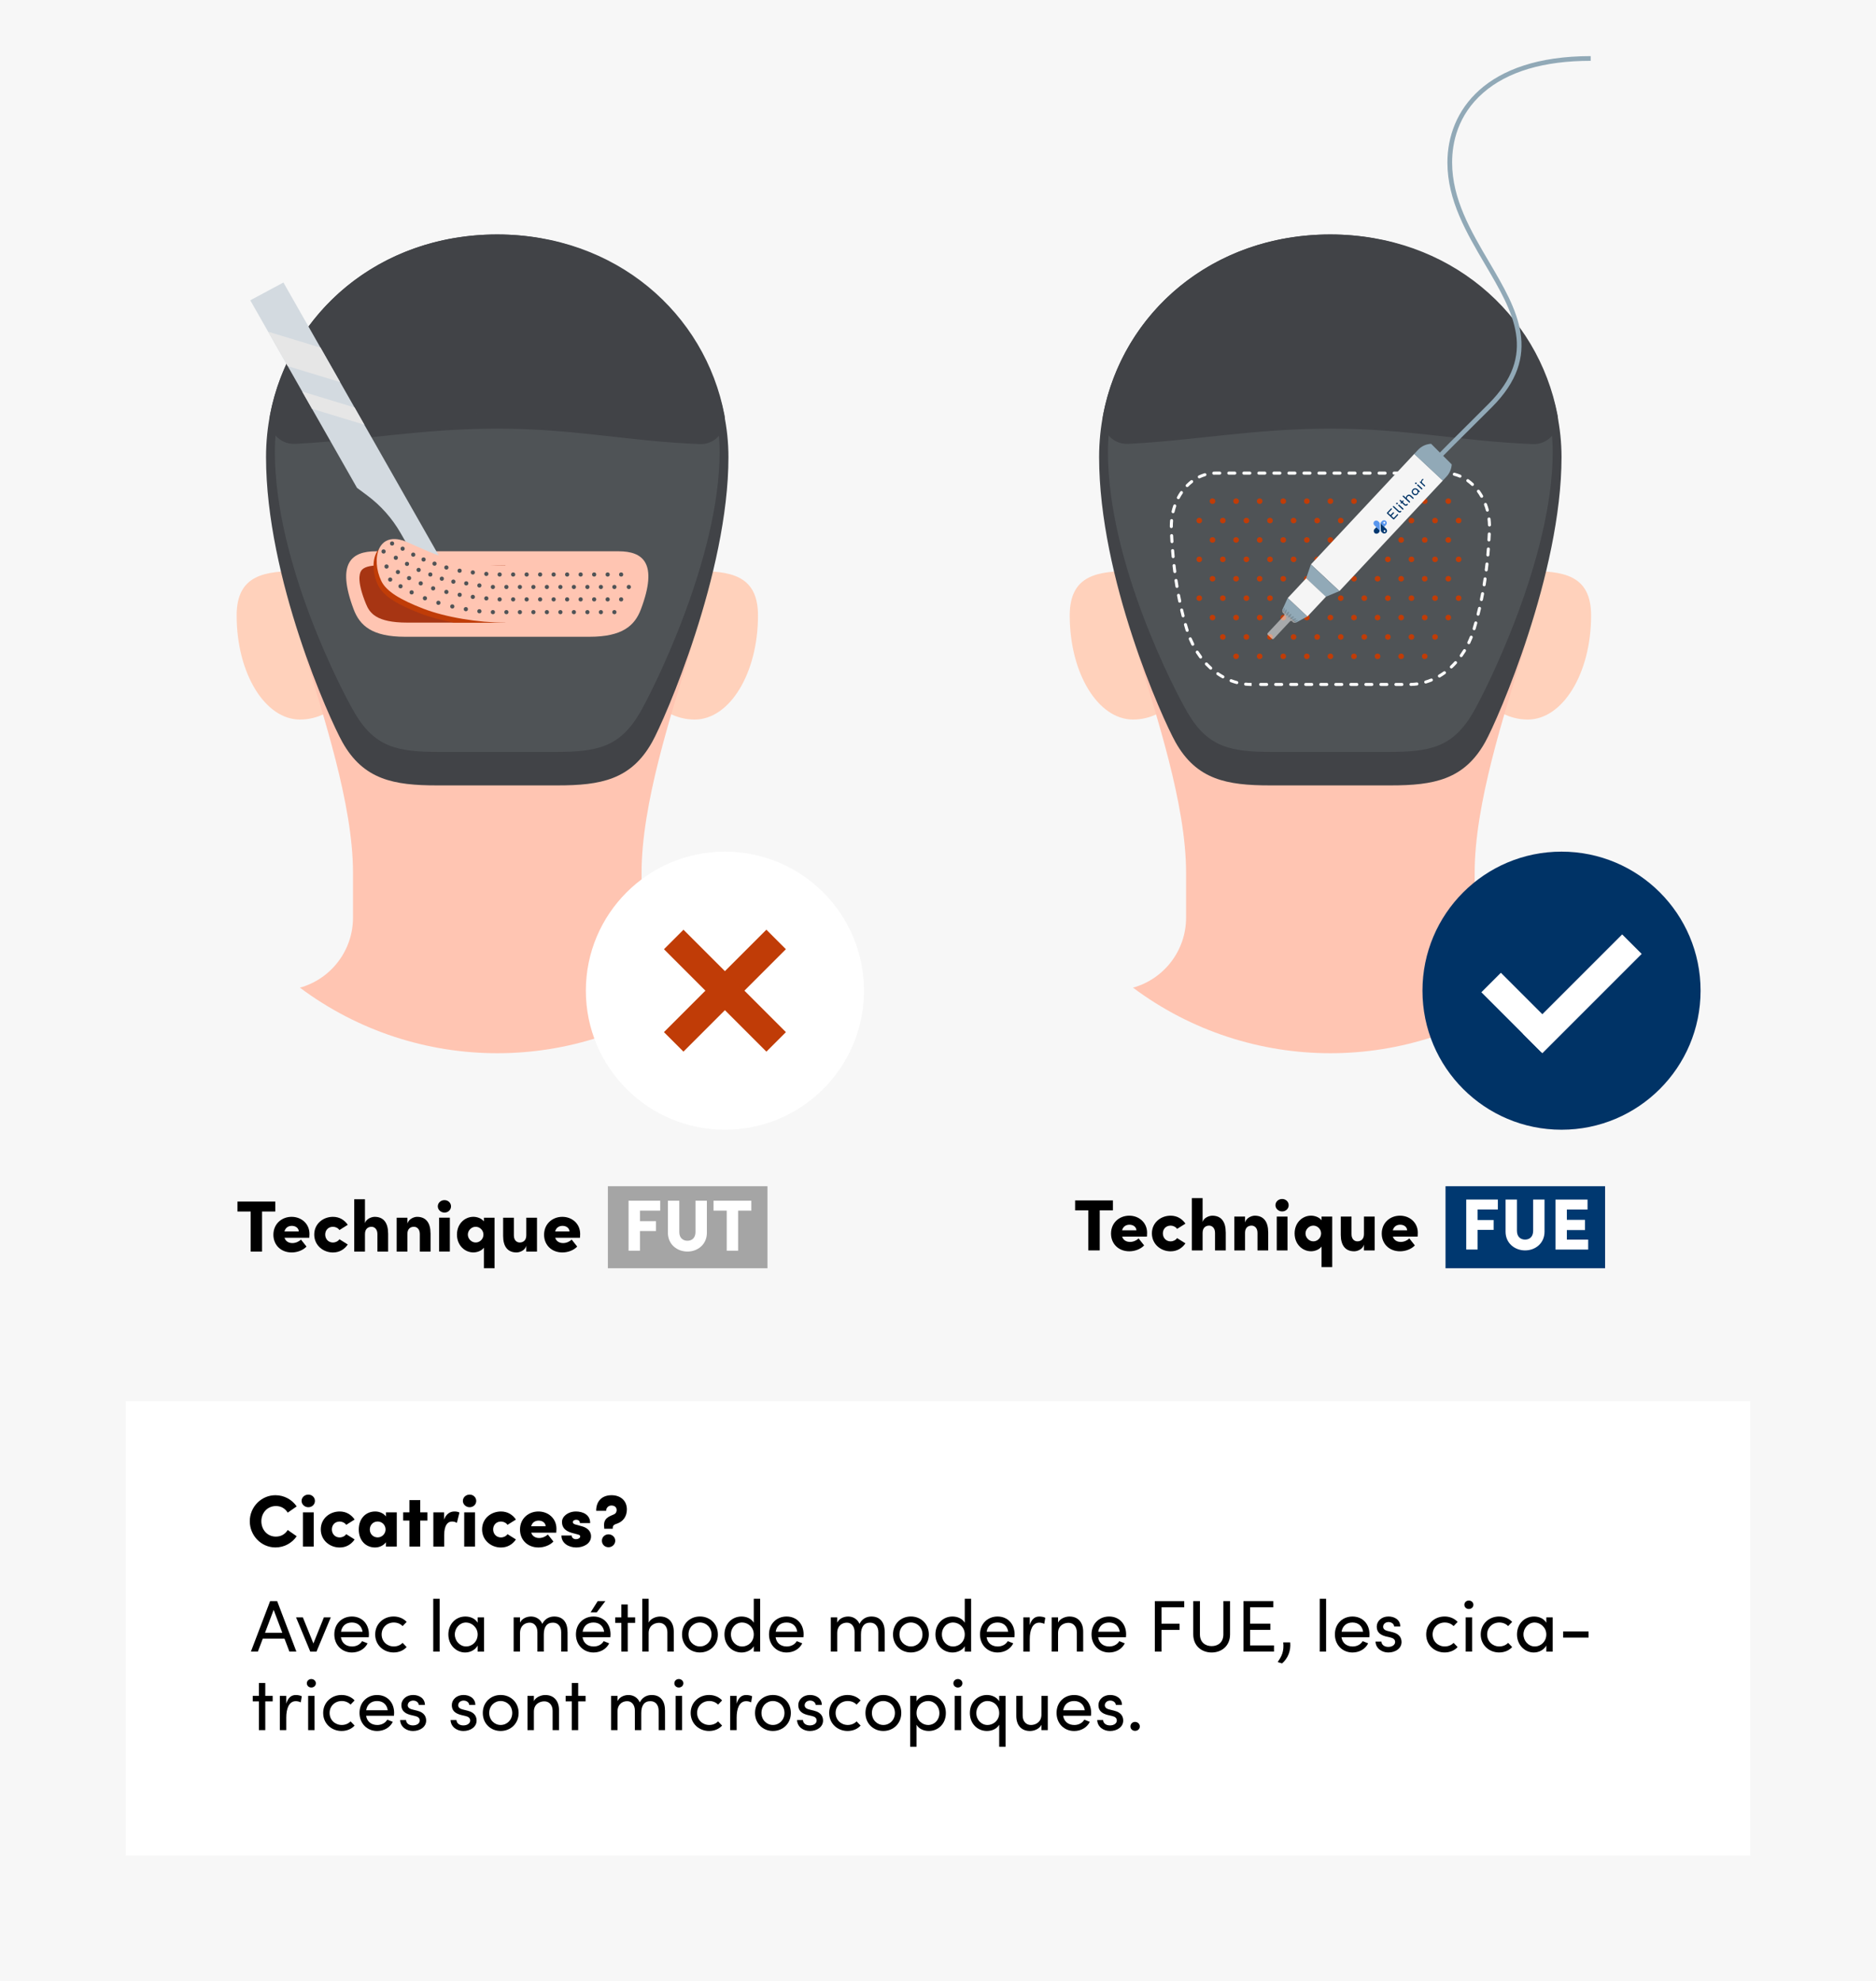 <?xml version="1.0" encoding="UTF-8"?>
<svg xmlns="http://www.w3.org/2000/svg" xmlns:xlink="http://www.w3.org/1999/xlink" id="Layer_2" data-name="Layer 2" viewBox="0 0 716.8 757.08">
  <defs>
    <style>
      .cls-1 {
        fill: #f5f5f5;
      }

      .cls-1, .cls-2, .cls-3, .cls-4, .cls-5, .cls-6, .cls-7, .cls-8, .cls-9, .cls-10, .cls-11, .cls-12, .cls-13, .cls-14, .cls-15, .cls-16, .cls-17, .cls-18, .cls-19, .cls-20, .cls-21, .cls-22, .cls-23 {
        stroke-width: 0px;
      }

      .cls-2 {
        fill: #91a9b7;
      }

      .cls-24 {
        clip-path: url(#clippath);
      }

      .cls-3 {
        fill: none;
      }

      .cls-4 {
        fill: #f9bb8f;
      }

      .cls-5, .cls-15 {
        fill: #003870;
      }

      .cls-6 {
        fill: #4f5356;
      }

      .cls-7 {
        fill: #ffc5b2;
      }

      .cls-8, .cls-17 {
        fill: #34383a;
      }

      .cls-9 {
        fill: #5896ee;
      }

      .cls-9, .cls-15 {
        fill-rule: evenodd;
      }

      .cls-10 {
        fill: #000;
      }

      .cls-11 {
        fill: #a5a5a5;
      }

      .cls-12 {
        fill: #d3dae0;
      }

      .cls-25, .cls-17 {
        opacity: .22;
      }

      .cls-13 {
        opacity: .5;
      }

      .cls-13, .cls-19 {
        fill: #fff;
      }

      .cls-14 {
        fill: #a73513;
      }

      .cls-16 {
        fill: #c03c07;
      }

      .cls-18 {
        fill: #ffd1bb;
      }

      .cls-20 {
        fill: #e6e6e6;
      }

      .cls-21 {
        fill: #036;
      }

      .cls-22 {
        fill: #f7f7f7;
      }

      .cls-23 {
        fill: #414347;
      }
    </style>
    <clipPath id="clippath">
      <path class="cls-3" d="M547.6,186.78h-78.54c-8.62,0-15.5,8.25-15.14,18.14.44,11.95,2.19,22.88,5.31,32.74,3.4,10.71,12.21,17.89,22.15,17.89h53.9c9.93,0,18.75-7.18,22.15-17.89,3.12-9.86,4.87-20.79,5.31-32.74.37-9.88-6.52-18.14-15.14-18.14Z"></path>
    </clipPath>
  </defs>
  <g id="Layer_1-2" data-name="Layer 1">
    <rect class="cls-22" width="716.8" height="757.08"></rect>
    <rect class="cls-19" x="48.08" y="535.41" width="620.64" height="173.59"></rect>
    <g>
      <path class="cls-10" d="M95.44,581.26c0-5.43,4.37-9.94,9.8-9.94,3.39,0,6.36,1.71,8.12,4.28l-3.42,2.38c-1.01-1.57-2.49-2.52-4.51-2.52-3.25,0-5.57,2.6-5.57,5.8s2.24,5.88,5.54,5.88c2.04,0,3.53-.95,4.54-2.52l3.42,2.38c-1.76,2.58-4.73,4.28-8.12,4.28-5.43,0-9.8-4.54-9.8-10.02Z"></path>
      <path class="cls-10" d="M115.23,573.5c0-1.37,1.18-2.41,2.58-2.41s2.52,1.04,2.52,2.41-1.12,2.41-2.52,2.41-2.58-1.09-2.58-2.41ZM115.74,590.95v-13.08h4.14v13.08h-4.14Z"></path>
      <path class="cls-10" d="M122.57,584.37c0-4.14,3.42-6.83,7.22-6.83,2.52,0,4.45,1.23,5.71,3.08l-3.22,2.02c-.5-.78-1.57-1.26-2.46-1.26-1.9,0-3.02,1.37-3.02,3s1.12,3.08,3.02,3.08c.9,0,1.96-.48,2.46-1.26l3.22,2.02c-1.26,1.85-3.19,3.08-5.71,3.08-3.81,0-7.22-2.77-7.22-6.92Z"></path>
      <path class="cls-10" d="M147.46,577.87h4.14v13.08h-4.14v-1.65c-.9,1.23-2.49,1.99-4.14,1.99-3.67,0-6.24-2.77-6.24-6.86s2.58-6.89,6.3-6.89c1.6,0,3.19.7,4.09,1.9v-1.57ZM147.32,584.42c0-1.71-1.34-3.05-3.02-3.05-1.76,0-3,1.37-3,3.05s1.23,3.02,3.02,3.02c1.68,0,3-1.43,3-3.02Z"></path>
      <path class="cls-10" d="M163.31,577.87v3.14h-2.74v9.94h-4.14v-9.94h-2.38v-3.14h2.38v-4.68h4.14v4.68h2.74Z"></path>
      <path class="cls-10" d="M175.55,577.93l-.98,3.95c-.81-.48-1.46-.5-1.88-.5-1.62,0-2.97,1.37-2.97,5.24v4.34h-4.14v-13.08h4.09v2.77c.76-2.16,2.32-3.11,3.92-3.11.62,0,1.29.06,1.96.39Z"></path>
      <path class="cls-10" d="M176.86,573.5c0-1.37,1.18-2.41,2.58-2.41s2.52,1.04,2.52,2.41-1.12,2.41-2.52,2.41-2.58-1.09-2.58-2.41ZM177.37,590.95v-13.08h4.14v13.08h-4.14Z"></path>
      <path class="cls-10" d="M184.2,584.37c0-4.14,3.42-6.83,7.22-6.83,2.52,0,4.45,1.23,5.71,3.08l-3.22,2.02c-.5-.78-1.57-1.26-2.46-1.26-1.9,0-3.02,1.37-3.02,3s1.12,3.08,3.02,3.08c.9,0,1.96-.48,2.46-1.26l3.22,2.02c-1.26,1.85-3.19,3.08-5.71,3.08-3.81,0-7.22-2.77-7.22-6.92Z"></path>
      <path class="cls-10" d="M212.56,585.63h-9.58c.39,1.26,1.48,2.04,3.05,2.04,1.23,0,2.49-.56,3.3-1.34l2.13,2.69c-1.29,1.4-3.53,2.27-5.71,2.27-4.14,0-7.06-2.86-7.06-6.83,0-4.26,3.28-6.92,7.03-6.92s6.89,2.63,6.89,6.61c0,.36-.03.84-.06,1.48ZM208.5,583.19c-.06-1.29-1.2-2.16-2.69-2.16-1.23,0-2.44.59-2.86,2.16h5.54Z"></path>
      <path class="cls-10" d="M214.52,586.72h3.92c0,.64.48,1.4,1.65,1.4.87,0,1.6-.45,1.6-1.06,0-.42-.31-.62-1.29-.84l-1.71-.45c-3.84-1.04-3.95-3.22-3.95-4.31,0-1.93,2.18-3.92,5.35-3.92,2.46,0,5.46,1.15,5.4,4.42h-3.92c0-.84-.59-1.26-1.4-1.26-.7,0-1.29.34-1.29.9,0,.5.45.78,1.12.95l2.27.62c3.28.9,3.56,2.97,3.56,3.86,0,2.88-3,4.26-5.63,4.26-2.91,0-5.68-1.6-5.68-4.56Z"></path>
      <path class="cls-10" d="M230.87,584.14v-.36c-.25-1.99,0-3.56,2.58-4.65l1.04-.45c.95-.36,1.12-1.2,1.12-1.68,0-1.12-.81-1.74-1.99-1.74-1.04,0-2.02.78-2.02,2.02h-3.81c0-3.95,2.46-5.96,5.88-5.96s5.85,2.07,5.85,5.43c0,2.72-1.48,4.62-3.64,5.38-1.04.36-1.76.62-1.76,1.68v.34h-3.25ZM229.98,588.71c0-1.4,1.15-2.44,2.52-2.44s2.58,1.04,2.58,2.44-1.18,2.49-2.58,2.49-2.52-1.04-2.52-2.49Z"></path>
    </g>
    <g>
      <path class="cls-18" d="M607.94,235.18c0,22.1-10.83,39.76-24.19,39.76s-24.19-12.71-24.19-28.38,10.83-28.38,24.19-28.38,24.19,1.33,24.19,17Z"></path>
      <path class="cls-18" d="M408.73,235.18c0,22.1,10.83,39.76,24.19,39.76,13.36,0,24.19-12.71,24.19-28.38s-10.83-28.38-24.19-28.38c-13.36,0-24.19,1.33-24.19,17Z"></path>
      <path class="cls-7" d="M590.43,159.73c-4.08-23.01-21.13-38.93-35.83-31.76-18.81,9.19-19.9,33.1-46.27,33.1h0c-26.37,0-28.27-26.4-46.27-33.1-15.55-5.78-31.75,8.75-35.83,31.76-1.07,6.05-1.2,12.2-.68,18.3,0,0,2.6,49.31,9.34,72.16,6.75,22.84,18.3,56.98,18.3,83.26v17.19c0,12.46-8.29,23.39-20.28,26.75h0c44.72,33.4,106.09,33.4,150.82,0h0c-11.99-3.37-20.28-14.3-20.28-26.75v-17.2c0-26.28,11.3-60.42,18.24-83.26,6.94-22.84,9.4-72.16,9.4-72.16.52-6.1.4-12.25-.68-18.3Z"></path>
      <path class="cls-23" d="M508.3,89.59c-51.41.01-88.34,38.74-88.34,85.07s24.22,100.07,29.18,108.92c8.05,14.37,19.66,16.52,36.12,16.52h46.08c16.47,0,28.08-2.15,36.12-16.52,4.95-8.84,29.18-64.6,29.18-108.92s-36.92-85.05-88.34-85.07Z"></path>
      <path class="cls-6" d="M508.3,94.81c-49.45.01-84.97,35.48-84.97,77.9s25.75,91.64,30.52,99.74c7.74,13.16,16.46,14.86,32.29,14.86h44.32c15.84,0,24.56-1.7,32.29-14.86,4.76-8.1,30.52-59.15,30.52-99.74s-35.52-77.89-84.97-77.9Z"></path>
      <path class="cls-23" d="M508.33,163.78c29.78,0,49.62,4.83,77.37,5.91,5.98.23,10.55-5.19,9.42-11.07-7.41-38.89-41.48-69.02-86.82-69.03-45.31.01-79.36,30.1-86.81,68.95-1.14,5.94,3.52,11.35,9.56,11.06,24.62-1.19,48.05-5.82,77.28-5.82Z"></path>
      <path class="cls-4" d="M500.77,158.08c-.08-.08-.15-.15-.22-.23l.08.08c.05.05.1.1.14.15Z"></path>
      <path class="cls-19" d="M535.65,262.11h-2.3c-.32,0-.58-.26-.58-.58s.26-.58.58-.58h2.3c.32,0,.58.26.58.58s-.26.58-.58.58ZM529.91,262.11h-2.3c-.32,0-.58-.26-.58-.58s.26-.58.58-.58h2.3c.32,0,.58.26.58.58s-.26.58-.58.58ZM524.17,262.11h-2.3c-.32,0-.58-.26-.58-.58s.26-.58.58-.58h2.3c.32,0,.58.26.58.58s-.26.58-.58.58ZM518.43,262.11h-2.3c-.32,0-.58-.26-.58-.58s.26-.58.58-.58h2.3c.32,0,.58.26.58.58s-.26.58-.58.58ZM512.68,262.11h-2.3c-.32,0-.58-.26-.58-.58s.26-.58.58-.58h2.3c.32,0,.58.26.58.58s-.26.58-.58.58ZM506.94,262.11h-2.3c-.32,0-.58-.26-.58-.58s.26-.58.58-.58h2.3c.32,0,.58.26.58.58s-.26.58-.58.58ZM501.2,262.11h-2.3c-.32,0-.58-.26-.58-.58s.26-.58.58-.58h2.3c.32,0,.58.26.58.58s-.26.58-.58.58ZM495.46,262.11h-2.3c-.32,0-.58-.26-.58-.58s.26-.58.58-.58h2.3c.32,0,.58.26.58.58s-.26.58-.58.58ZM489.72,262.11h-2.3c-.32,0-.58-.26-.58-.58s.26-.58.58-.58h2.3c.32,0,.58.26.58.58s-.26.58-.58.58ZM483.97,262.11h-2.3c-.32,0-.58-.26-.58-.58s.26-.58.58-.58h2.3c.32,0,.58.26.58.58s-.26.58-.58.58ZM478.23,262.11c-.78,0-1.57-.04-2.35-.12-.32-.03-.55-.32-.51-.64.03-.32.32-.54.63-.51.74.08,1.49.12,2.23.12v1.16ZM539.1,262.1c-.31,0-.57-.25-.58-.56,0-.32.24-.59.56-.59.74-.02,1.49-.08,2.23-.18.32-.04.61.18.65.49.04.32-.18.61-.49.65-.77.11-1.56.17-2.35.19,0,0-.01,0-.02,0ZM472.56,261.37s-.1,0-.15-.02c-.75-.2-1.5-.44-2.24-.72-.3-.11-.45-.45-.33-.74.11-.3.45-.45.75-.33.7.27,1.41.5,2.13.69.31.08.49.4.41.71-.07.26-.3.43-.56.43ZM544.75,261.18c-.25,0-.48-.16-.55-.41-.09-.31.08-.63.39-.72.71-.21,1.42-.46,2.11-.75.29-.12.63.02.75.31.12.3-.02.63-.31.75-.73.3-1.47.56-2.22.79-.06.02-.11.02-.17.02ZM467.26,259.2c-.1,0-.19-.02-.28-.07-.68-.38-1.35-.79-2-1.24-.26-.18-.33-.54-.15-.8.18-.26.54-.33.8-.15.62.43,1.26.82,1.91,1.18.28.16.38.51.22.79-.11.19-.3.3-.5.3ZM549.98,258.88c-.2,0-.39-.1-.5-.28-.16-.27-.07-.63.2-.79.64-.38,1.27-.79,1.88-1.23.26-.19.62-.13.81.13.19.26.13.62-.13.81-.63.46-1.29.89-1.96,1.29-.09.06-.19.08-.29.08ZM462.6,255.87c-.14,0-.28-.05-.39-.15-.57-.52-1.14-1.07-1.68-1.63-.22-.23-.21-.6.02-.82.23-.22.6-.21.82.02.52.55,1.06,1.07,1.61,1.57.24.21.26.58.04.82-.11.13-.27.19-.43.19ZM554.55,255.42c-.15,0-.31-.06-.42-.18-.22-.23-.21-.6.02-.82.54-.51,1.07-1.05,1.57-1.61.21-.24.58-.25.82-.04.24.21.25.58.04.82-.53.58-1.08,1.15-1.64,1.67-.11.1-.25.16-.4.16ZM458.74,251.63c-.18,0-.35-.08-.46-.23-.46-.62-.91-1.27-1.33-1.92-.17-.27-.09-.63.18-.8.27-.17.63-.09.8.18.41.63.84,1.26,1.28,1.85.19.26.14.62-.12.81-.1.08-.23.12-.35.12ZM558.32,251.1c-.12,0-.23-.03-.34-.11-.26-.19-.32-.55-.13-.81.43-.6.85-1.24,1.24-1.88.17-.27.52-.36.79-.19.27.17.36.52.19.79-.41.67-.84,1.32-1.29,1.95-.11.16-.29.24-.47.24ZM455.74,246.75c-.21,0-.42-.12-.52-.32-.34-.69-.67-1.4-.97-2.12-.12-.29.01-.63.31-.76.29-.12.63.01.76.31.29.7.61,1.39.94,2.05.14.29.03.63-.26.78-.08.04-.17.06-.26.06ZM561.22,246.15c-.08,0-.17-.02-.25-.06-.29-.14-.41-.48-.27-.77.32-.67.63-1.37.9-2.07.12-.3.45-.44.75-.32.3.12.44.45.32.75-.29.72-.6,1.44-.93,2.14-.1.21-.31.33-.52.33ZM453.6,241.42c-.25,0-.48-.16-.55-.41l-.1-.32c-.19-.63-.37-1.26-.55-1.89-.09-.31.09-.63.4-.71.31-.09.63.09.71.4.18.63.36,1.25.55,1.88l.1.32c.09.3-.08.63-.38.72-.06.02-.11.03-.17.03ZM563.26,240.8c-.05,0-.11,0-.17-.02-.31-.09-.48-.41-.39-.72.22-.73.43-1.46.63-2.2.09-.31.41-.49.71-.4.31.09.49.4.4.71-.21.74-.42,1.48-.64,2.22-.08.25-.3.41-.55.41ZM452.05,235.89c-.26,0-.49-.17-.56-.44-.19-.74-.37-1.49-.55-2.24-.07-.31.12-.62.43-.69.3-.07.62.12.69.43.17.74.36,1.49.54,2.22.08.31-.11.62-.42.7-.05.01-.1.02-.14.02ZM564.77,235.26s-.09,0-.14-.02c-.31-.08-.5-.39-.42-.7.18-.74.36-1.48.53-2.22.07-.31.38-.5.69-.43.31.07.5.38.43.69-.17.75-.35,1.5-.54,2.24-.07.26-.3.44-.56.44ZM450.76,230.3c-.27,0-.51-.19-.57-.46-.16-.75-.31-1.5-.45-2.26-.06-.31.15-.62.46-.68.31-.06.62.15.68.46.14.75.29,1.5.45,2.24.06.31-.14.62-.45.68-.04,0-.08.01-.12.01ZM566.04,229.66s-.08,0-.12-.01c-.31-.06-.51-.37-.45-.68.15-.74.3-1.49.44-2.24.06-.31.36-.52.67-.46.31.06.52.36.46.67-.14.76-.29,1.51-.44,2.26-.06.27-.3.46-.57.46ZM449.7,224.65c-.28,0-.52-.2-.57-.48-.13-.75-.25-1.51-.36-2.28-.05-.32.17-.61.49-.66.32-.05.61.17.66.49.11.76.23,1.51.36,2.26.05.31-.16.61-.47.66-.03,0-.06,0-.1,0ZM567.07,224.02s-.06,0-.09,0c-.31-.05-.53-.35-.48-.66.12-.75.24-1.5.35-2.26.05-.32.33-.54.66-.49.32.05.53.34.49.66-.11.76-.23,1.52-.35,2.28-.05.28-.29.49-.57.49ZM448.87,218.97c-.29,0-.53-.21-.57-.5-.1-.76-.19-1.52-.28-2.29-.04-.32.19-.6.51-.64.33-.04.6.19.64.51.09.76.18,1.52.28,2.27.04.32-.18.61-.5.65-.02,0-.05,0-.07,0ZM567.88,218.34s-.05,0-.07,0c-.32-.04-.54-.33-.5-.64.09-.75.18-1.51.27-2.27.03-.32.32-.54.64-.51.32.03.55.32.51.64-.08.77-.17,1.53-.27,2.29-.04.29-.29.51-.57.51ZM448.24,213.26c-.3,0-.55-.22-.57-.52-.07-.76-.14-1.53-.2-2.3-.03-.32.21-.6.53-.62.33-.03.6.21.62.53.06.76.13,1.53.2,2.28.03.32-.2.6-.52.63-.02,0-.04,0-.05,0ZM568.49,212.63s-.03,0-.05,0c-.32-.03-.55-.31-.52-.63.07-.76.13-1.52.19-2.28.02-.32.3-.56.62-.53.32.02.56.3.53.62-.06.77-.12,1.53-.19,2.3-.03.3-.28.53-.57.53ZM447.8,207.53c-.3,0-.56-.24-.58-.54-.05-.76-.09-1.53-.13-2.3-.02-.32.23-.59.55-.61.31-.02.59.23.61.55.04.77.08,1.53.12,2.29.02.32-.22.59-.54.61-.01,0-.02,0-.04,0ZM568.91,206.9s-.02,0-.03,0c-.32-.02-.56-.29-.54-.61.04-.76.08-1.52.12-2.29.01-.32.28-.56.6-.55.32.01.57.28.55.6-.03.77-.07,1.54-.12,2.3-.02.31-.27.54-.58.54ZM447.55,201.78c-.32,0-.58-.25-.58-.57,0-.79.04-1.58.11-2.35.03-.32.31-.55.63-.52.32.03.55.31.52.63-.07.73-.1,1.48-.1,2.23,0,.32-.26.58-.58.58ZM569.11,201.17c-.31,0-.57-.25-.58-.56-.02-.75-.07-1.5-.16-2.24-.04-.32.19-.6.51-.64.32-.04.6.19.64.51.09.77.15,1.56.17,2.34,0,.32-.24.58-.56.59,0,0,0,0-.01,0ZM448.22,196.1s-.09,0-.14-.02c-.31-.07-.5-.39-.43-.7.18-.76.41-1.52.66-2.26.1-.3.43-.46.74-.36.3.1.46.43.36.74-.24.7-.46,1.42-.63,2.15-.06.26-.3.44-.56.44ZM568.3,195.5c-.25,0-.49-.17-.56-.43-.19-.72-.42-1.44-.69-2.13-.11-.3.04-.63.34-.74.3-.11.63.04.74.34.28.73.52,1.48.72,2.24.08.31-.1.63-.41.71-.05.01-.1.02-.15.02ZM450.24,190.75c-.09,0-.18-.02-.27-.07-.28-.15-.39-.5-.24-.78.37-.7.78-1.38,1.22-2.02.18-.26.54-.33.8-.15.26.18.33.54.15.8-.42.61-.8,1.25-1.16,1.91-.1.19-.3.31-.51.31ZM566.13,190.2c-.2,0-.4-.1-.5-.29-.37-.65-.78-1.28-1.21-1.87-.19-.26-.13-.62.12-.81.26-.19.62-.13.81.13.46.63.89,1.29,1.28,1.98.16.28.06.63-.21.79-.09.05-.19.08-.29.08ZM453.61,186.13c-.15,0-.29-.06-.41-.17-.23-.22-.23-.59,0-.82.56-.57,1.16-1.1,1.77-1.58.25-.2.62-.15.81.1.2.25.15.61-.1.81-.58.45-1.13.94-1.66,1.47-.11.11-.26.17-.41.17ZM562.61,185.69c-.14,0-.28-.05-.4-.16-.54-.51-1.12-.99-1.71-1.41-.26-.19-.32-.55-.13-.81.19-.26.55-.32.81-.13.63.45,1.25.96,1.83,1.51.23.22.24.58.02.82-.11.12-.27.18-.42.18ZM458.25,182.79c-.22,0-.42-.12-.52-.33-.14-.29-.02-.63.27-.77.72-.34,1.47-.63,2.22-.86.31-.09.63.08.72.39.09.31-.08.63-.39.72-.7.21-1.39.48-2.06.79-.08.04-.16.06-.25.06ZM557.85,182.53c-.08,0-.15-.02-.23-.05-.68-.29-1.38-.53-2.08-.71-.31-.08-.5-.39-.42-.7.08-.31.39-.5.7-.42.76.19,1.52.45,2.26.76.29.13.43.47.3.76-.09.22-.31.35-.53.35ZM463.77,181.38c-.31,0-.56-.24-.58-.55-.02-.32.23-.59.55-.61.24-.01.49-.02.73-.02h1.59c.32,0,.58.26.58.58s-.26.58-.58.58h-1.59c-.23,0-.45,0-.68.02-.01,0-.02,0-.03,0ZM552.27,181.36h-2.38c-.32,0-.58-.26-.58-.58s.26-.58.58-.58h2.38c.32,0,.57.27.57.58,0,.32-.26.57-.58.57ZM546.45,181.36h-2.3c-.32,0-.58-.26-.58-.58s.26-.58.58-.58h2.3c.32,0,.58.26.58.58s-.26.58-.58.58ZM540.71,181.36h-2.3c-.32,0-.58-.26-.58-.58s.26-.58.58-.58h2.3c.32,0,.58.26.58.58s-.26.58-.58.58ZM534.97,181.36h-2.3c-.32,0-.58-.26-.58-.58s.26-.58.58-.58h2.3c.32,0,.58.26.58.58s-.26.58-.58.58ZM529.23,181.36h-2.3c-.32,0-.58-.26-.58-.58s.26-.58.58-.58h2.3c.32,0,.58.26.58.58s-.26.58-.58.58ZM523.48,181.36h-2.3c-.32,0-.58-.26-.58-.58s.26-.58.58-.58h2.3c.32,0,.58.26.58.58s-.26.58-.58.58ZM517.74,181.36h-2.3c-.32,0-.58-.26-.58-.58s.26-.58.58-.58h2.3c.32,0,.58.26.58.58s-.26.58-.58.58ZM512,181.36h-2.3c-.32,0-.58-.26-.58-.58s.26-.58.58-.58h2.3c.32,0,.58.26.58.58s-.26.58-.58.58ZM506.26,181.36h-2.3c-.32,0-.58-.26-.58-.58s.26-.58.58-.58h2.3c.32,0,.58.26.58.58s-.26.58-.58.58ZM500.52,181.36h-2.3c-.32,0-.58-.26-.58-.58s.26-.58.58-.58h2.3c.32,0,.58.26.58.58s-.26.58-.58.58ZM494.78,181.36h-2.3c-.32,0-.58-.26-.58-.58s.26-.58.58-.58h2.3c.32,0,.58.26.58.58s-.26.58-.58.58ZM489.03,181.36h-2.3c-.32,0-.58-.26-.58-.58s.26-.58.58-.58h2.3c.32,0,.58.26.58.58s-.26.58-.58.58ZM483.29,181.36h-2.3c-.32,0-.58-.26-.58-.58s.26-.58.58-.58h2.3c.32,0,.58.26.58.58s-.26.58-.58.58ZM477.55,181.36h-2.3c-.32,0-.58-.26-.58-.58s.26-.58.58-.58h2.3c.32,0,.58.26.58.58s-.26.58-.58.58ZM471.81,181.36h-2.3c-.32,0-.58-.26-.58-.58s.26-.58.58-.58h2.3c.32,0,.58.26.58.58s-.26.58-.58.58Z"></path>
      <g class="cls-24">
        <g>
          <g>
            <circle class="cls-16" cx="557.32" cy="198.91" r="1.06"></circle>
            <circle class="cls-16" cx="548.31" cy="198.91" r="1.06"></circle>
            <circle class="cls-16" cx="539.3" cy="198.91" r="1.06"></circle>
            <circle class="cls-16" cx="530.29" cy="198.91" r="1.06"></circle>
            <circle class="cls-16" cx="521.28" cy="198.91" r="1.06"></circle>
            <circle class="cls-16" cx="512.28" cy="198.91" r="1.06"></circle>
            <circle class="cls-16" cx="503.27" cy="198.91" r="1.06"></circle>
            <circle class="cls-16" cx="494.26" cy="198.91" r="1.06"></circle>
            <circle class="cls-16" cx="485.25" cy="198.91" r="1.06"></circle>
            <circle class="cls-16" cx="476.24" cy="198.91" r="1.06"></circle>
            <circle class="cls-16" cx="467.23" cy="198.91" r="1.06"></circle>
            <circle class="cls-16" cx="458.23" cy="198.91" r="1.06"></circle>
          </g>
          <g>
            <circle class="cls-16" cx="553.38" cy="206.32" r="1.06"></circle>
            <circle class="cls-16" cx="544.37" cy="206.32" r="1.06"></circle>
            <circle class="cls-16" cx="535.36" cy="206.32" r="1.06"></circle>
            <circle class="cls-16" cx="526.35" cy="206.32" r="1.06"></circle>
            <circle class="cls-16" cx="517.34" cy="206.32" r="1.06"></circle>
            <circle class="cls-16" cx="508.33" cy="206.32" r="1.06"></circle>
            <circle class="cls-16" cx="499.33" cy="206.32" r="1.06"></circle>
            <circle class="cls-16" cx="490.32" cy="206.32" r="1.06"></circle>
            <circle class="cls-16" cx="481.31" cy="206.32" r="1.06"></circle>
            <circle class="cls-16" cx="472.3" cy="206.32" r="1.06"></circle>
            <circle class="cls-16" cx="463.29" cy="206.32" r="1.06"></circle>
          </g>
          <g>
            <circle class="cls-16" cx="553.38" cy="191.5" r="1.06"></circle>
            <circle class="cls-16" cx="544.37" cy="191.5" r="1.06"></circle>
            <circle class="cls-16" cx="535.36" cy="191.5" r="1.06"></circle>
            <circle class="cls-16" cx="526.35" cy="191.5" r="1.06"></circle>
            <circle class="cls-16" cx="517.34" cy="191.5" r="1.06"></circle>
            <circle class="cls-16" cx="508.33" cy="191.5" r="1.06"></circle>
            <circle class="cls-16" cx="499.33" cy="191.5" r="1.06"></circle>
            <circle class="cls-16" cx="490.32" cy="191.5" r="1.06"></circle>
            <circle class="cls-16" cx="481.31" cy="191.5" r="1.06"></circle>
            <circle class="cls-16" cx="472.3" cy="191.5" r="1.06"></circle>
            <circle class="cls-16" cx="463.29" cy="191.5" r="1.06"></circle>
          </g>
          <g>
            <circle class="cls-16" cx="557.32" cy="213.73" r="1.06"></circle>
            <circle class="cls-16" cx="548.31" cy="213.73" r="1.06"></circle>
            <circle class="cls-16" cx="539.3" cy="213.73" r="1.06"></circle>
            <circle class="cls-16" cx="530.29" cy="213.73" r="1.06"></circle>
            <circle class="cls-16" cx="521.28" cy="213.73" r="1.06"></circle>
            <circle class="cls-16" cx="512.28" cy="213.73" r="1.06"></circle>
            <circle class="cls-16" cx="503.27" cy="213.73" r="1.06"></circle>
            <circle class="cls-16" cx="494.26" cy="213.73" r="1.06"></circle>
            <circle class="cls-16" cx="485.25" cy="213.73" r="1.06"></circle>
            <circle class="cls-16" cx="476.24" cy="213.73" r="1.06"></circle>
            <circle class="cls-16" cx="467.23" cy="213.73" r="1.06"></circle>
            <circle class="cls-16" cx="458.23" cy="213.73" r="1.06"></circle>
          </g>
          <g>
            <circle class="cls-16" cx="553.38" cy="221.14" r="1.06"></circle>
            <circle class="cls-16" cx="544.37" cy="221.14" r="1.06"></circle>
            <circle class="cls-16" cx="535.36" cy="221.14" r="1.06"></circle>
            <circle class="cls-16" cx="526.35" cy="221.14" r="1.06"></circle>
            <circle class="cls-16" cx="517.34" cy="221.14" r="1.06"></circle>
            <circle class="cls-16" cx="508.33" cy="221.14" r="1.06"></circle>
            <circle class="cls-16" cx="499.33" cy="221.14" r="1.06"></circle>
            <circle class="cls-16" cx="490.32" cy="221.14" r="1.06"></circle>
            <circle class="cls-16" cx="481.31" cy="221.14" r="1.06"></circle>
            <circle class="cls-16" cx="472.3" cy="221.14" r="1.06"></circle>
            <circle class="cls-16" cx="463.29" cy="221.14" r="1.06"></circle>
          </g>
          <g>
            <circle class="cls-16" cx="557.32" cy="228.55" r="1.06"></circle>
            <circle class="cls-16" cx="548.31" cy="228.55" r="1.06"></circle>
            <circle class="cls-16" cx="539.3" cy="228.55" r="1.06"></circle>
            <circle class="cls-16" cx="530.29" cy="228.55" r="1.06"></circle>
            <circle class="cls-16" cx="521.28" cy="228.55" r="1.06"></circle>
            <circle class="cls-16" cx="512.28" cy="228.55" r="1.06"></circle>
            <circle class="cls-16" cx="503.27" cy="228.55" r="1.06"></circle>
            <circle class="cls-16" cx="494.26" cy="228.55" r="1.06"></circle>
            <circle class="cls-16" cx="485.25" cy="228.55" r="1.06"></circle>
            <circle class="cls-16" cx="476.24" cy="228.55" r="1.06"></circle>
            <circle class="cls-16" cx="467.23" cy="228.55" r="1.06"></circle>
            <circle class="cls-16" cx="458.23" cy="228.55" r="1.06"></circle>
          </g>
          <g>
            <circle class="cls-16" cx="553.38" cy="235.97" r="1.06"></circle>
            <circle class="cls-16" cx="544.37" cy="235.97" r="1.06"></circle>
            <circle class="cls-16" cx="535.36" cy="235.97" r="1.06"></circle>
            <circle class="cls-16" cx="526.35" cy="235.97" r="1.06"></circle>
            <circle class="cls-16" cx="517.34" cy="235.97" r="1.06"></circle>
            <circle class="cls-16" cx="508.33" cy="235.97" r="1.06"></circle>
            <circle class="cls-16" cx="499.33" cy="235.97" r="1.06"></circle>
            <circle class="cls-16" cx="490.32" cy="235.97" r="1.06"></circle>
            <circle class="cls-16" cx="481.31" cy="235.97" r="1.06"></circle>
            <circle class="cls-16" cx="472.3" cy="235.97" r="1.06"></circle>
            <circle class="cls-16" cx="463.29" cy="235.97" r="1.06"></circle>
          </g>
          <g>
            <circle class="cls-16" cx="557.32" cy="243.38" r="1.06"></circle>
            <circle class="cls-16" cx="548.31" cy="243.38" r="1.06"></circle>
            <circle class="cls-16" cx="539.3" cy="243.38" r="1.06"></circle>
            <circle class="cls-16" cx="530.29" cy="243.38" r="1.06"></circle>
            <circle class="cls-16" cx="521.28" cy="243.38" r="1.06"></circle>
            <circle class="cls-16" cx="512.28" cy="243.38" r="1.06"></circle>
            <circle class="cls-16" cx="503.27" cy="243.38" r="1.06"></circle>
            <circle class="cls-16" cx="494.26" cy="243.38" r="1.06"></circle>
            <circle class="cls-16" cx="485.25" cy="243.38" r="1.06"></circle>
            <circle class="cls-16" cx="476.24" cy="243.38" r="1.06"></circle>
            <circle class="cls-16" cx="467.23" cy="243.38" r="1.06"></circle>
            <circle class="cls-16" cx="458.23" cy="243.38" r="1.06"></circle>
          </g>
          <g>
            <circle class="cls-16" cx="553.38" cy="250.79" r="1.06"></circle>
            <circle class="cls-16" cx="544.37" cy="250.79" r="1.06"></circle>
            <circle class="cls-16" cx="535.36" cy="250.79" r="1.06"></circle>
            <circle class="cls-16" cx="526.35" cy="250.79" r="1.06"></circle>
            <circle class="cls-16" cx="517.34" cy="250.79" r="1.06"></circle>
            <circle class="cls-16" cx="508.33" cy="250.79" r="1.06"></circle>
            <circle class="cls-16" cx="499.33" cy="250.79" r="1.06"></circle>
            <circle class="cls-16" cx="490.32" cy="250.79" r="1.06"></circle>
            <circle class="cls-16" cx="481.31" cy="250.79" r="1.06"></circle>
            <circle class="cls-16" cx="472.3" cy="250.79" r="1.06"></circle>
            <circle class="cls-16" cx="463.29" cy="250.79" r="1.06"></circle>
          </g>
        </g>
      </g>
    </g>
    <g>
      <path class="cls-18" d="M289.62,235.18c0,22.1-10.83,39.76-24.19,39.76s-24.19-12.71-24.19-28.38,10.83-28.38,24.19-28.38,24.19,1.33,24.19,17Z"></path>
      <path class="cls-18" d="M90.42,235.18c0,22.1,10.83,39.76,24.19,39.76,13.36,0,24.19-12.71,24.19-28.38,0-15.68-10.83-28.38-24.19-28.38-13.36,0-24.19,1.33-24.19,17Z"></path>
      <path class="cls-7" d="M272.12,159.73c-4.08-23.01-21.13-38.93-35.83-31.76-18.81,9.19-19.9,33.1-46.27,33.1h0c-26.37,0-28.27-26.4-46.27-33.1-15.55-5.78-31.75,8.75-35.83,31.76-1.07,6.05-1.2,12.2-.68,18.3,0,0,2.6,49.31,9.34,72.16,6.75,22.84,18.3,56.98,18.3,83.26v17.19c0,12.46-8.29,23.39-20.28,26.75h0c44.72,33.4,106.09,33.4,150.82,0h0c-11.99-3.37-20.28-14.3-20.28-26.75v-17.2c0-26.28,11.3-60.42,18.24-83.26,6.94-22.84,9.4-72.16,9.4-72.16.52-6.1.4-12.25-.68-18.3Z"></path>
      <path class="cls-23" d="M189.99,89.59c-51.41.01-88.34,38.74-88.34,85.07s24.22,100.07,29.18,108.92c8.05,14.37,19.66,16.52,36.12,16.52h46.08c16.47,0,28.08-2.15,36.12-16.52,4.95-8.84,29.18-64.6,29.18-108.92s-36.92-85.05-88.34-85.07Z"></path>
      <path class="cls-6" d="M189.99,94.81c-49.45.01-84.97,35.48-84.97,77.9s25.75,91.64,30.52,99.74c7.74,13.16,16.46,14.86,32.29,14.86h44.32c15.84,0,24.56-1.7,32.29-14.86,4.76-8.1,30.52-59.15,30.52-99.74s-35.52-77.89-84.97-77.9Z"></path>
      <path class="cls-23" d="M190.02,163.78c29.78,0,49.62,4.83,77.37,5.91,5.98.23,10.55-5.19,9.42-11.07-7.41-38.89-41.48-69.02-86.82-69.03-45.31.01-79.36,30.1-86.81,68.95-1.14,5.94,3.52,11.35,9.56,11.06,24.62-1.19,48.05-5.82,77.28-5.82Z"></path>
      <path class="cls-4" d="M182.46,158.08c-.08-.08-.15-.15-.22-.23l.08.08c.05.05.1.1.14.15Z"></path>
      <path class="cls-7" d="M236.38,210.65h-92.76c-9.22,0-15.18,4.38-8.5,22.16,2.37,6.29,7.1,10.5,19.64,10.5h70.48c12.53,0,17.27-4.21,19.64-10.5,6.69-17.77.72-22.16-8.5-22.16Z"></path>
      <path class="cls-14" d="M144.74,216.05c-3.56,0-5.82.68-6.72,2.01-.79,1.17-1.59,4.39,1.83,12.73,1.41,3.44,3.91,7.11,15.76,7.11h37.46v-21.86h-48.33Z"></path>
      <g>
        <path class="cls-12" d="M95.62,114.74l40.78,71.66,3.92,2.92c5.19,3.86,9.53,8.75,12.75,14.37l4.79,8.35,12.1,4.29-61.67-108.38-12.67,6.8Z"></path>
        <polygon class="cls-20" points="102.46 126.74 109.96 139.91 129.96 146 122.47 132.83 102.46 126.74"></polygon>
        <polygon class="cls-20" points="115.47 149.61 119.22 156.2 139.22 162.29 135.48 155.7 115.47 149.61"></polygon>
      </g>
      <g>
        <path class="cls-16" d="M191.95,237.91v-20.03c-19.39,0-26.67-4.17-37.4-8.86-11.5-5.03-14.14,6.68-9.99,14.79,2.09,4.09,7.43,7.24,15.97,10.56,3.71,1.44,8.19,2.64,12.92,3.54h18.51Z"></path>
        <path class="cls-7" d="M241.98,218.06c-.9-1.34-3.16-2.01-6.72-2.01h-42.19c-19.39,0-26.67-4.17-37.4-8.86-11.5-5.03-13.92,6.58-9.99,14.79,1.94,4.05,7.43,7.24,15.97,10.56,8.54,3.32,21.2,5.38,31.43,5.38h31.32c11.85,0,14.35-3.67,15.76-7.11,3.42-8.35,2.62-11.56,1.83-12.73Z"></path>
        <circle class="cls-6" cx="237.33" cy="219.52" r=".8"></circle>
        <circle class="cls-6" cx="232.18" cy="219.52" r=".8"></circle>
        <circle class="cls-6" cx="227.02" cy="219.52" r=".8"></circle>
        <circle class="cls-6" cx="221.86" cy="219.52" r=".8"></circle>
        <circle class="cls-6" cx="216.7" cy="219.52" r=".8"></circle>
        <circle class="cls-6" cx="211.54" cy="219.52" r=".8"></circle>
        <circle class="cls-6" cx="206.38" cy="219.52" r=".8"></circle>
        <circle class="cls-6" cx="201.23" cy="219.52" r=".8"></circle>
        <circle class="cls-6" cx="196.07" cy="219.52" r=".8"></circle>
        <circle class="cls-6" cx="190.91" cy="219.52" r=".8"></circle>
        <circle class="cls-6" cx="185.82" cy="219.3" r=".8"></circle>
        <circle class="cls-6" cx="180.66" cy="218.73" r=".8"></circle>
        <circle class="cls-6" cx="175.61" cy="218.07" r=".8"></circle>
        <circle class="cls-6" cx="170.56" cy="216.84" r=".8"></circle>
        <circle class="cls-6" cx="166.02" cy="215.37" r=".8"></circle>
        <circle class="cls-6" cx="161.84" cy="213.78" r=".8"></circle>
        <circle class="cls-6" cx="157.9" cy="211.93" r=".8"></circle>
        <circle class="cls-6" cx="153.84" cy="209.65" r=".8"></circle>
        <circle class="cls-6" cx="149.81" cy="207.67" r=".8"></circle>
        <circle class="cls-6" cx="185.82" cy="228.64" r=".8"></circle>
        <circle class="cls-6" cx="180.66" cy="228.07" r=".8"></circle>
        <circle class="cls-6" cx="175.64" cy="227.27" r=".8"></circle>
        <circle class="cls-6" cx="170.56" cy="226.18" r=".8"></circle>
        <circle class="cls-6" cx="165.5" cy="224.81" r=".8"></circle>
        <circle class="cls-6" cx="160.76" cy="222.9" r=".8"></circle>
        <circle class="cls-6" cx="156.3" cy="220.9" r=".8"></circle>
        <circle class="cls-6" cx="152.04" cy="218.57" r=".8"></circle>
        <circle class="cls-6" cx="147.69" cy="216.47" r=".8"></circle>
        <circle class="cls-6" cx="146.56" cy="210.72" r=".8"></circle>
        <circle class="cls-6" cx="188.33" cy="233.9" r=".8"></circle>
        <circle class="cls-6" cx="183.17" cy="233.56" r=".8"></circle>
        <circle class="cls-6" cx="178" cy="232.76" r=".8"></circle>
        <circle class="cls-6" cx="172.82" cy="231.72" r=".8"></circle>
        <circle class="cls-6" cx="167.5" cy="230.33" r=".8"></circle>
        <circle class="cls-6" cx="162.36" cy="228.59" r=".8"></circle>
        <circle class="cls-6" cx="157.28" cy="226.34" r=".8"></circle>
        <circle class="cls-6" cx="153.04" cy="224.01" r=".8"></circle>
        <circle class="cls-6" cx="149.09" cy="221.45" r=".8"></circle>
        <circle class="cls-6" cx="188.33" cy="224.28" r=".8"></circle>
        <circle class="cls-6" cx="183.17" cy="223.7" r=".8"></circle>
        <circle class="cls-6" cx="178.15" cy="222.9" r=".8"></circle>
        <circle class="cls-6" cx="173.22" cy="222.25" r=".8"></circle>
        <circle class="cls-6" cx="168.82" cy="221.12" r=".8"></circle>
        <circle class="cls-6" cx="164.42" cy="219.52" r=".8"></circle>
        <circle class="cls-6" cx="159.96" cy="217.77" r=".8"></circle>
        <circle class="cls-6" cx="155.51" cy="215.46" r=".8"></circle>
        <circle class="cls-6" cx="151.24" cy="213.13" r=".8"></circle>
        <circle class="cls-6" cx="234.75" cy="224.28" r=".8"></circle>
        <circle class="cls-6" cx="240.27" cy="224.28" r=".8"></circle>
        <circle class="cls-6" cx="229.6" cy="224.28" r=".8"></circle>
        <circle class="cls-6" cx="224.44" cy="224.28" r=".8"></circle>
        <circle class="cls-6" cx="219.28" cy="224.28" r=".8"></circle>
        <circle class="cls-6" cx="214.12" cy="224.28" r=".8"></circle>
        <circle class="cls-6" cx="208.96" cy="224.28" r=".8"></circle>
        <circle class="cls-6" cx="203.81" cy="224.28" r=".8"></circle>
        <circle class="cls-6" cx="198.65" cy="224.28" r=".8"></circle>
        <circle class="cls-6" cx="193.49" cy="224.28" r=".8"></circle>
        <circle class="cls-6" cx="237.33" cy="229.02" r=".8"></circle>
        <circle class="cls-6" cx="232.18" cy="229.02" r=".8"></circle>
        <circle class="cls-6" cx="227.02" cy="229.02" r=".8"></circle>
        <circle class="cls-6" cx="221.86" cy="229.02" r=".8"></circle>
        <circle class="cls-6" cx="216.7" cy="229.02" r=".8"></circle>
        <circle class="cls-6" cx="211.54" cy="229.02" r=".8"></circle>
        <circle class="cls-6" cx="206.38" cy="229.02" r=".8"></circle>
        <circle class="cls-6" cx="201.23" cy="229.02" r=".8"></circle>
        <circle class="cls-6" cx="196.07" cy="229.02" r=".8"></circle>
        <circle class="cls-6" cx="190.91" cy="229.02" r=".8"></circle>
        <circle class="cls-6" cx="234.75" cy="233.9" r=".8"></circle>
        <circle class="cls-6" cx="229.6" cy="233.9" r=".8"></circle>
        <circle class="cls-6" cx="224.44" cy="233.9" r=".8"></circle>
        <circle class="cls-6" cx="219.28" cy="233.9" r=".8"></circle>
        <circle class="cls-6" cx="214.12" cy="233.9" r=".8"></circle>
        <circle class="cls-6" cx="208.96" cy="233.9" r=".8"></circle>
        <circle class="cls-6" cx="203.81" cy="233.9" r=".8"></circle>
        <circle class="cls-6" cx="198.65" cy="233.9" r=".8"></circle>
        <circle class="cls-6" cx="193.49" cy="233.9" r=".8"></circle>
      </g>
    </g>
    <g>
      <rect class="cls-1" x="518.61" y="170.74" width="14.92" height="57.82" transform="translate(773.88 704.82) rotate(-136.91)"></rect>
      <polygon class="cls-2" points="500.87 215.67 511.77 225.86 506.59 228.02 499.06 220.98 500.87 215.67"></polygon>
      <polygon class="cls-2" points="492.01 228.51 499.54 235.56 495.16 237.91 489.95 233.04 492.01 228.51"></polygon>
      <rect class="cls-1" x="494.14" y="223.11" width="10.32" height="10.32" transform="translate(708.02 736.05) rotate(-136.91)"></rect>
      <path class="cls-13" d="M490.15,234.09l.46.43c.2.19.21.5.02.71l-6.23,6.66c-.19.2-.18.52.02.71l1.57,1.47c.2.19.52.18.71-.02l6.23-6.66c.19-.2.5-.21.71-.02l.47.44c.1.09.22.14.35.13l.7-.02-5.21-4.87.04.71c0,.13.06.25.16.34Z"></path>
      <ellipse class="cls-17" cx="492.78" cy="235.24" rx=".88" ry=".36" transform="translate(-15.65 434.43) rotate(-46.91)"></ellipse>
      <g class="cls-25">
        <ellipse class="cls-8" cx="493.63" cy="236.04" rx=".9" ry=".35" transform="translate(-45.42 329.91) rotate(-35.43)"></ellipse>
      </g>
      <g class="cls-25">
        <path class="cls-8" d="M494.18,236.55c.44-.26.92-.35,1.06-.22s-.09.45-.54.71-.92.35-1.06.22.09-.45.54-.71Z"></path>
      </g>
      <g class="cls-25">
        <path class="cls-8" d="M494.86,237.19c.49-.21.96-.31,1.07-.21s-.2.35-.69.57-.96.31-1.07.21.2-.35.69-.57Z"></path>
      </g>
      <g class="cls-25">
        <ellipse class="cls-8" cx="491.97" cy="234.49" rx=".9" ry=".35" transform="translate(34.42 530.57) rotate(-58.39)"></ellipse>
      </g>
      <g class="cls-25">
        <path class="cls-8" d="M491.43,233.99c.23-.46.29-.94.15-1.07s-.45.12-.67.58-.29.94-.15,1.07.45-.12.67-.58Z"></path>
      </g>
      <g class="cls-25">
        <path class="cls-8" d="M490.73,233.33c.18-.5.24-.98.14-1.08s-.34.23-.52.72-.24.98-.14,1.08.34-.23.52-.72Z"></path>
      </g>
      <path class="cls-2" d="M546.81,169.57c-1.85.11-3.66.89-5.02,2.35l-1.43,1.53,10.9,10.19,1.43-1.53c1.24-1.32,1.9-2.98,2-4.66l-7.88-7.88Z"></path>
      <g>
        <g>
          <path class="cls-15" d="M525.18,202.19l.72-.77,1.03.97c.28.26.29.7.03.97l-.25.26c-.4.42-1.07.44-1.49.04h0c-.42-.4-.44-1.07-.04-1.49Z"></path>
          <path class="cls-9" d="M527.18,200.06c0-.23-.12-.42-.29-.58l-.32-.3c-.42-.4-1.09-.37-1.49.05h0c-.4.42-.37,1.09.05,1.49l1.8,1.69c.28.26.29.7.03.97l.05-.06c.18-.19.26-.41.25-.67l-.09-2.58h0Z"></path>
          <path class="cls-9" d="M529.59,200.56l-.72.77-1.08-1.01c-.25-.24-.26-.63-.03-.89l.29-.31c.4-.42,1.06-.45,1.49-.05h0c.42.4.45,1.06.05,1.49Z"></path>
          <path class="cls-15" d="M527.59,202.7c0,.23.12.42.29.58l.32.3c.42.4,1.09.37,1.49-.05h0c.4-.42.37-1.09-.05-1.49l-1.8-1.69c-.28-.26-.29-.7-.03-.97l-.05.06c-.18.19-.26.41-.25.67l.09,2.58Z"></path>
          <circle class="cls-19" cx="529.02" cy="202.93" r=".35"></circle>
          <circle class="cls-19" cx="528.92" cy="199.74" r=".35"></circle>
        </g>
        <g>
          <path class="cls-21" d="M531.78,194.62c.05-.05.08-.11.08-.17s-.02-.11-.07-.16-.11-.07-.17-.07c-.06,0-.12.03-.17.08l-1.47,1.57c-.05.05-.07.11-.07.18s.03.12.08.17l2.35,2.2c.05.05.11.07.18.07s.13-.03.17-.08l1.47-1.57c.05-.05.07-.11.07-.17s-.03-.12-.08-.16-.1-.07-.16-.06c-.06,0-.12.03-.17.09l-1.3,1.39-.87-.81.93-1c.05-.05.07-.11.07-.17,0-.06-.03-.12-.07-.16s-.1-.07-.17-.06c-.06,0-.12.03-.17.08l-.93,1-.85-.79,1.3-1.39h0Z"></path>
          <path class="cls-21" d="M535.05,195.2l-.08.09c-.05.05-.11.07-.2.05s-.17-.07-.26-.15l-1.9-1.78c-.05-.05-.11-.07-.17-.07s-.12.03-.17.08-.07.11-.07.17.03.12.08.17l1.9,1.78c.13.12.26.2.39.25s.27.06.4.03c.13-.03.24-.09.34-.19h0c.07-.08.1-.15.11-.22,0-.07-.01-.14-.06-.18s-.11-.07-.17-.07c-.06,0-.11.02-.15.07h0Z"></path>
          <path class="cls-21" d="M533.53,192.17c-.06.06-.09.14-.08.23s.04.16.1.22.14.09.23.08.16-.04.22-.1.09-.14.08-.23-.04-.16-.1-.22-.14-.09-.23-.08-.16.04-.22.1Z"></path>
          <path class="cls-21" d="M534.3,192.89c-.05.05-.07.11-.07.17s.03.12.08.17l1.55,1.45c.05.05.11.07.17.07.07,0,.12-.03.17-.08s.07-.11.07-.18c0-.06-.03-.12-.08-.17l-1.55-1.45c-.05-.05-.11-.07-.17-.07s-.12.03-.17.08Z"></path>
          <path class="cls-21" d="M537.52,192.55l-.11.12c-.07.07-.16.11-.27.1s-.21-.05-.3-.14l-.86-.8.28-.3s.07-.1.07-.16c0-.06-.02-.1-.06-.14-.05-.04-.1-.06-.15-.06s-.11.03-.15.08l-.28.3-.5-.47c-.05-.05-.11-.07-.17-.07s-.12.03-.17.08-.07.11-.07.17.03.12.08.17l.5.47-.15.16s-.07.1-.07.16c0,.06.02.11.07.15.04.04.09.06.15.05.06,0,.11-.03.15-.08l.15-.16.86.8c.13.12.27.2.42.24s.3.04.45,0c.15-.04.27-.11.38-.23l.06-.06c.06-.06.09-.12.09-.19s-.02-.13-.07-.17-.11-.07-.17-.07-.11.02-.15.06h0Z"></path>
          <path class="cls-21" d="M538.02,189.08c-.19.06-.35.17-.5.33s-.24.32-.29.51c-.03.1-.04.2-.03.3l-.85-.8c-.05-.05-.11-.07-.17-.07s-.12.03-.17.08-.07.11-.07.17.03.12.08.17l2.37,2.21c.05.05.11.07.17.07.07,0,.12-.03.17-.08s.07-.11.07-.18c0-.06-.03-.12-.08-.17l-.98-.92c-.09-.08-.14-.17-.16-.28-.02-.11-.02-.22.02-.34.03-.12.1-.22.19-.32.1-.11.21-.18.33-.23.12-.04.24-.05.37-.02s.26.11.39.23l.86.8c.05.05.11.07.17.07.07,0,.12-.03.17-.08s.07-.11.07-.17c0-.07-.03-.12-.08-.17l-.86-.8c-.19-.18-.39-.3-.59-.35-.2-.05-.39-.04-.58.02h0Z"></path>
          <path class="cls-21" d="M540.37,186.62c-.22.06-.41.19-.58.37s-.28.38-.33.61c-.05.22-.04.45.02.67.07.22.19.42.38.59s.38.29.6.34c.22.06.43.06.64,0,.21-.05.39-.17.55-.34s.26-.36.3-.57c.03-.13.03-.26,0-.4l.13.12c.05.05.11.07.17.07.07,0,.12-.03.17-.08s.07-.11.07-.17-.03-.12-.08-.17l-.78-.73c-.18-.17-.39-.28-.61-.33-.23-.05-.45-.05-.67.02h0ZM541.59,187.67c.05.15.06.29.03.44-.03.15-.1.28-.21.4s-.23.19-.38.23c-.14.04-.29.04-.44,0-.15-.04-.29-.11-.41-.23s-.21-.25-.26-.4c-.05-.15-.06-.29-.02-.44.03-.15.1-.28.21-.39s.24-.2.38-.24c.14-.04.29-.04.44,0,.15.04.29.12.41.23s.21.25.26.39Z"></path>
          <path class="cls-21" d="M540.75,184.45c-.06.06-.09.14-.08.23s.04.16.1.22.14.09.23.08c.09,0,.16-.04.22-.1s.09-.14.08-.23-.04-.16-.1-.22-.14-.09-.23-.08-.16.04-.22.1Z"></path>
          <path class="cls-21" d="M541.52,185.16c-.05.05-.07.11-.07.17,0,.06.03.12.08.17l1.55,1.45c.05.05.11.07.17.07.07,0,.12-.03.17-.08s.07-.11.07-.18c0-.06-.03-.12-.08-.17l-1.55-1.45c-.05-.05-.11-.07-.17-.07s-.12.03-.17.08Z"></path>
          <path class="cls-21" d="M543.65,182.99c-.11.03-.23.11-.36.25s-.22.3-.26.47c-.03.12-.04.24-.03.35l-.07-.06c-.06-.05-.11-.08-.17-.08-.06,0-.11.03-.17.09s-.08.11-.08.17.03.11.09.17l1.55,1.45c.06.05.12.08.17.08.06,0,.11-.03.16-.09s.08-.11.08-.17-.03-.11-.09-.16l-1.02-.95c-.11-.1-.16-.22-.17-.35,0-.13.03-.27.12-.41.08-.14.21-.27.38-.39.04-.02.06-.05.08-.08.02-.03.03-.06.03-.1s-.01-.07-.04-.11c-.05-.08-.13-.1-.24-.07h0Z"></path>
        </g>
      </g>
    </g>
    <path class="cls-2" d="M550.73,174.92l-1.29-1.26c2.81-2.87,6.63-6.68,11.06-11.09,2.53-2.51,5.28-5.26,8.22-8.2,18.94-18.94,9.57-34.87-1.28-53.32-7.08-12.03-14.4-24.48-14.4-38.96,0-19.65,14.38-40.65,54.74-40.65v1.8c-17.91,0-31.7,4.09-41,12.17-9.87,8.57-11.94,19.24-11.94,26.68,0,13.99,7.19,26.22,14.15,38.04,10.76,18.3,20.93,35.58,1,55.51-2.94,2.94-5.7,5.69-8.23,8.2-4.43,4.4-8.25,8.21-11.05,11.07Z"></path>
    <circle class="cls-19" cx="276.98" cy="378.54" r="53.13"></circle>
    <circle class="cls-21" cx="596.64" cy="378.54" r="53.13"></circle>
    <rect class="cls-16" x="271.71" y="350.86" width="10.54" height="55.35" transform="translate(348.79 -84.99) rotate(45)"></rect>
    <rect class="cls-16" x="271.71" y="350.86" width="10.54" height="55.35" transform="translate(740.51 450.35) rotate(135)"></rect>
    <rect class="cls-19" x="599.29" y="352.91" width="10.54" height="53.67" transform="translate(445.6 -316.27) rotate(45)"></rect>
    <rect class="cls-19" x="575.94" y="370.68" width="10.54" height="32.44" transform="translate(1265.77 249.49) rotate(135)"></rect>
    <g>
      <path class="cls-10" d="M110.58,631.08l-1.88-4.96h-8.29l-1.88,4.96h-2.66l7.34-19.29h2.69l7.34,19.29h-2.66ZM101.25,623.88h6.61l-3.3-8.76-3.3,8.76Z"></path>
      <path class="cls-10" d="M123.76,618h2.63l-5.46,13.08h-2.38l-5.43-13.08h2.6l4.03,9.97,4-9.97Z"></path>
      <path class="cls-10" d="M140.9,625.59h-10.64c.36,2.32,2.04,3.53,4.28,3.53,1.6,0,3.05-.73,3.81-2.04l2.1.84c-1.12,2.27-3.47,3.5-5.99,3.5-3.72,0-6.72-2.77-6.72-6.92s3-6.83,6.72-6.83,6.5,2.69,6.5,6.83c0,.36-.03.73-.06,1.09ZM138.52,623.49c-.31-2.24-1.9-3.53-4.06-3.53s-3.78,1.18-4.17,3.53h8.23Z"></path>
      <path class="cls-10" d="M143.36,624.52c0-4.14,3.28-6.86,7.03-6.86,2.04,0,3.84.81,4.98,2.07l-1.54,1.6c-.81-.84-1.99-1.37-3.36-1.37-2.58,0-4.65,1.88-4.65,4.56s2.07,4.59,4.65,4.59c1.37,0,2.55-.53,3.36-1.37l1.54,1.6c-1.15,1.29-2.94,2.07-4.98,2.07-3.75,0-7.03-2.74-7.03-6.89Z"></path>
      <path class="cls-10" d="M165.54,631.08v-20.19h2.44v20.19h-2.44Z"></path>
      <path class="cls-10" d="M182.51,618h2.44v13.08h-2.44v-2.32c-.87,1.57-2.69,2.66-4.79,2.66-3.42,0-6.41-2.88-6.41-6.89s2.83-6.86,6.52-6.86c1.96,0,3.81.84,4.68,2.38v-2.04ZM182.51,624.52c0-2.69-2.27-4.56-4.45-4.56-2.38,0-4.28,2.1-4.28,4.56s1.9,4.59,4.31,4.59,4.42-1.93,4.42-4.59Z"></path>
      <path class="cls-10" d="M216.86,623.52v7.56h-2.44v-7.42c0-2.18-1.2-3.64-3.11-3.64-2.32-.03-3.53,1.6-3.53,4.51v6.55h-2.44v-7.42c0-2.21-1.2-3.64-2.94-3.64-1.85,0-3.7,1.2-3.7,3.98v7.08h-2.44v-13.08h2.44v2.02c.64-1.43,2.35-2.35,4.2-2.35s3.56,1.01,4.31,2.8c1.2-2.35,3.25-2.8,4.56-2.8,3.28,0,5.07,2.18,5.07,5.85Z"></path>
      <path class="cls-10" d="M233.22,625.59h-10.64c.36,2.32,2.04,3.53,4.28,3.53,1.6,0,3.05-.73,3.81-2.04l2.1.84c-1.12,2.27-3.47,3.5-5.99,3.5-3.72,0-6.72-2.77-6.72-6.92s3-6.83,6.72-6.83,6.5,2.69,6.5,6.83c0,.36-.03.73-.06,1.09ZM230.84,623.49c-.31-2.24-1.9-3.53-4.06-3.53s-3.78,1.18-4.17,3.53h8.23ZM231.31,611.78l-3.3,4.31h-2.35l2.72-4.31h2.94Z"></path>
      <path class="cls-10" d="M242.68,618v2.1h-2.83v10.98h-2.44v-10.98h-2.35v-2.1h2.35v-4.93h2.44v4.93h2.83Z"></path>
      <path class="cls-10" d="M257.44,623.52v7.56h-2.44v-7.42c0-2.18-1.34-3.58-3.16-3.58s-4,1.09-4,3.92v7.08h-2.44v-20.19h2.44v9.1c.78-1.6,2.91-2.32,4.34-2.32,3.25,0,5.29,2.18,5.26,5.85Z"></path>
      <path class="cls-10" d="M260.6,624.52c0-4.14,3.11-6.86,6.83-6.86s6.86,2.72,6.86,6.86-3.14,6.89-6.86,6.89-6.83-2.74-6.83-6.89ZM271.86,624.52c0-2.69-2.02-4.56-4.42-4.56s-4.37,1.88-4.37,4.56,1.99,4.59,4.37,4.59,4.42-1.88,4.42-4.59Z"></path>
      <path class="cls-10" d="M288.01,610.89h2.44v20.19h-2.44v-2.04c-.87,1.48-2.77,2.38-4.65,2.38-3.58,0-6.55-2.77-6.55-6.89s2.94-6.86,6.52-6.86c1.96,0,3.81.84,4.68,2.38v-9.16ZM288.01,624.5c0-2.83-2.3-4.54-4.45-4.54-2.38,0-4.28,1.9-4.28,4.54s1.9,4.62,4.28,4.62,4.45-1.82,4.45-4.62Z"></path>
      <path class="cls-10" d="M306.99,625.59h-10.64c.36,2.32,2.04,3.53,4.28,3.53,1.6,0,3.05-.73,3.81-2.04l2.1.84c-1.12,2.27-3.47,3.5-5.99,3.5-3.72,0-6.72-2.77-6.72-6.92s3-6.83,6.72-6.83,6.5,2.69,6.5,6.83c0,.36-.03.73-.06,1.09ZM304.61,623.49c-.31-2.24-1.9-3.53-4.06-3.53s-3.78,1.18-4.17,3.53h8.23Z"></path>
      <path class="cls-10" d="M338.05,623.52v7.56h-2.44v-7.42c0-2.18-1.2-3.64-3.11-3.64-2.32-.03-3.53,1.6-3.53,4.51v6.55h-2.44v-7.42c0-2.21-1.2-3.64-2.94-3.64-1.85,0-3.7,1.2-3.7,3.98v7.08h-2.44v-13.08h2.44v2.02c.64-1.43,2.35-2.35,4.2-2.35s3.56,1.01,4.31,2.8c1.2-2.35,3.25-2.8,4.56-2.8,3.28,0,5.07,2.18,5.07,5.85Z"></path>
      <path class="cls-10" d="M341.21,624.52c0-4.14,3.11-6.86,6.83-6.86s6.86,2.72,6.86,6.86-3.14,6.89-6.86,6.89-6.83-2.74-6.83-6.89ZM352.47,624.52c0-2.69-2.02-4.56-4.42-4.56s-4.37,1.88-4.37,4.56,1.99,4.59,4.37,4.59,4.42-1.88,4.42-4.59Z"></path>
      <path class="cls-10" d="M368.62,610.89h2.44v20.19h-2.44v-2.04c-.87,1.48-2.77,2.38-4.65,2.38-3.58,0-6.55-2.77-6.55-6.89s2.94-6.86,6.52-6.86c1.96,0,3.81.84,4.68,2.38v-9.16ZM368.62,624.5c0-2.83-2.3-4.54-4.45-4.54-2.38,0-4.28,1.9-4.28,4.54s1.9,4.62,4.28,4.62,4.45-1.82,4.45-4.62Z"></path>
      <path class="cls-10" d="M387.61,625.59h-10.64c.36,2.32,2.04,3.53,4.28,3.53,1.6,0,3.05-.73,3.81-2.04l2.1.84c-1.12,2.27-3.47,3.5-5.99,3.5-3.72,0-6.72-2.77-6.72-6.92s3-6.83,6.72-6.83,6.5,2.69,6.5,6.83c0,.36-.03.73-.06,1.09ZM385.22,623.49c-.31-2.24-1.9-3.53-4.06-3.53s-3.78,1.18-4.17,3.53h8.23Z"></path>
      <path class="cls-10" d="M399.39,618.17l-.39,2.3c-.7-.34-1.4-.45-1.9-.45-2.6,0-3.64,2.83-3.64,6.27v4.79h-2.46v-13.08h2.46v2.97c.67-2.3,1.93-3.3,3.67-3.3.92,0,1.88.25,2.27.5Z"></path>
      <path class="cls-10" d="M413.87,623.52v7.56h-2.44v-7.42c0-2.18-1.34-3.58-3.16-3.58s-4,1.09-4,3.92v7.08h-2.44v-13.08h2.44v1.99c.78-1.6,2.91-2.32,4.34-2.32,3.25,0,5.29,2.18,5.26,5.85Z"></path>
      <path class="cls-10" d="M430.22,625.59h-10.64c.36,2.32,2.04,3.53,4.28,3.53,1.6,0,3.05-.73,3.81-2.04l2.1.84c-1.12,2.27-3.47,3.5-5.99,3.5-3.72,0-6.72-2.77-6.72-6.92s3-6.83,6.72-6.83,6.5,2.69,6.5,6.83c0,.36-.03.73-.06,1.09ZM427.84,623.49c-.31-2.24-1.9-3.53-4.06-3.53s-3.78,1.18-4.17,3.53h8.23Z"></path>
      <path class="cls-10" d="M452.48,614.14h-8.68v6.27h6.89v2.38h-6.89v8.29h-2.55v-19.29h11.23v2.35Z"></path>
      <path class="cls-10" d="M455.93,624.5v-12.71h2.55v12.71c0,3.05,2.07,4.48,4.48,4.48s4.48-1.43,4.48-4.48v-12.71h2.55v12.71c0,4.4-3.22,6.92-7.03,6.92s-7.03-2.52-7.03-6.92Z"></path>
      <path class="cls-10" d="M477.65,628.72h9.13v2.35h-11.65v-19.29h11.37v2.35h-8.85v6.27h7.73v2.38h-7.73v5.94Z"></path>
      <path class="cls-10" d="M488.18,635.08c1.57-2.24,2.49-4.12,2.13-7.53h2.66c.34,3.22-.95,6.22-3.11,8.04l-1.68-.5Z"></path>
      <path class="cls-10" d="M504.25,631.08v-20.19h2.44v20.19h-2.44Z"></path>
      <path class="cls-10" d="M523.21,625.59h-10.64c.36,2.32,2.04,3.53,4.28,3.53,1.6,0,3.05-.73,3.81-2.04l2.1.84c-1.12,2.27-3.47,3.5-5.99,3.5-3.72,0-6.72-2.77-6.72-6.92s3-6.83,6.72-6.83,6.5,2.69,6.5,6.83c0,.36-.03.73-.06,1.09ZM520.83,623.49c-.31-2.24-1.9-3.53-4.06-3.53s-3.78,1.18-4.17,3.53h8.23Z"></path>
      <path class="cls-10" d="M525.56,627.24h2.27c.03,1.12,1.01,2.04,2.6,2.04s2.63-.81,2.63-1.88c0-.98-.76-1.48-1.79-1.71l-1.79-.42c-2.18-.59-3.44-1.65-3.44-3.75s1.85-3.86,4.48-3.86c2.21,0,4.51,1.18,4.51,3.81h-2.35c-.03-1.01-1.06-1.68-2.1-1.68-1.26,0-2.1.81-2.1,1.82,0,.9.84,1.37,1.68,1.57l1.93.48c2.72.67,3.42,2.3,3.42,3.78,0,2.44-2.35,3.98-5.07,3.98-2.35,0-4.76-1.48-4.87-4.17Z"></path>
      <path class="cls-10" d="M544.93,624.52c0-4.14,3.28-6.86,7.03-6.86,2.04,0,3.84.81,4.98,2.07l-1.54,1.6c-.81-.84-1.99-1.37-3.36-1.37-2.58,0-4.65,1.88-4.65,4.56s2.07,4.59,4.65,4.59c1.37,0,2.55-.53,3.36-1.37l1.54,1.6c-1.15,1.29-2.94,2.07-4.98,2.07-3.75,0-7.03-2.74-7.03-6.89Z"></path>
      <path class="cls-10" d="M559.52,613.18c0-.92.78-1.62,1.71-1.62s1.74.7,1.74,1.62-.78,1.62-1.74,1.62-1.71-.7-1.71-1.62ZM560.03,631.08v-13.08h2.44v13.08h-2.44Z"></path>
      <path class="cls-10" d="M565.77,624.52c0-4.14,3.28-6.86,7.03-6.86,2.04,0,3.84.81,4.98,2.07l-1.54,1.6c-.81-.84-1.99-1.37-3.36-1.37-2.58,0-4.65,1.88-4.65,4.56s2.07,4.59,4.65,4.59c1.37,0,2.55-.53,3.36-1.37l1.54,1.6c-1.15,1.29-2.94,2.07-4.98,2.07-3.75,0-7.03-2.74-7.03-6.89Z"></path>
      <path class="cls-10" d="M590.83,618h2.44v13.08h-2.44v-2.32c-.87,1.57-2.69,2.66-4.79,2.66-3.42,0-6.41-2.88-6.41-6.89s2.83-6.86,6.52-6.86c1.96,0,3.81.84,4.68,2.38v-2.04ZM590.83,624.52c0-2.69-2.27-4.56-4.45-4.56-2.38,0-4.28,2.1-4.28,4.56s1.9,4.59,4.31,4.59,4.42-1.93,4.42-4.59Z"></path>
      <path class="cls-10" d="M597.27,625.73v-2.35h9.69v2.35h-9.69Z"></path>
      <path class="cls-10" d="M104.19,648v2.1h-2.83v10.98h-2.44v-10.98h-2.35v-2.1h2.35v-4.93h2.44v4.93h2.83Z"></path>
      <path class="cls-10" d="M115.31,648.17l-.39,2.3c-.7-.34-1.4-.45-1.9-.45-2.6,0-3.64,2.83-3.64,6.27v4.79h-2.46v-13.08h2.46v2.97c.67-2.3,1.93-3.3,3.67-3.3.92,0,1.88.25,2.27.5Z"></path>
      <path class="cls-10" d="M117.24,643.18c0-.92.78-1.62,1.71-1.62s1.74.7,1.74,1.62-.78,1.62-1.74,1.62-1.71-.7-1.71-1.62ZM117.74,661.08v-13.08h2.44v13.08h-2.44Z"></path>
      <path class="cls-10" d="M123.48,654.52c0-4.14,3.28-6.86,7.03-6.86,2.04,0,3.84.81,4.98,2.07l-1.54,1.6c-.81-.84-1.99-1.37-3.36-1.37-2.58,0-4.65,1.88-4.65,4.56s2.07,4.59,4.65,4.59c1.37,0,2.55-.53,3.36-1.37l1.54,1.6c-1.15,1.29-2.94,2.07-4.98,2.07-3.75,0-7.03-2.74-7.03-6.89Z"></path>
      <path class="cls-10" d="M150.53,655.59h-10.64c.36,2.32,2.04,3.53,4.28,3.53,1.6,0,3.05-.73,3.81-2.04l2.1.84c-1.12,2.27-3.47,3.5-5.99,3.5-3.72,0-6.72-2.77-6.72-6.92s3-6.83,6.72-6.83,6.5,2.69,6.5,6.83c0,.36-.03.73-.06,1.09ZM148.15,653.49c-.31-2.24-1.9-3.53-4.06-3.53s-3.78,1.18-4.17,3.53h8.23Z"></path>
      <path class="cls-10" d="M152.88,657.24h2.27c.03,1.12,1.01,2.04,2.6,2.04s2.63-.81,2.63-1.88c0-.98-.76-1.48-1.79-1.71l-1.79-.42c-2.18-.59-3.44-1.65-3.44-3.75s1.85-3.86,4.48-3.86c2.21,0,4.51,1.18,4.51,3.81h-2.35c-.03-1.01-1.06-1.68-2.1-1.68-1.26,0-2.1.81-2.1,1.82,0,.9.84,1.37,1.68,1.57l1.93.48c2.72.67,3.42,2.3,3.42,3.78,0,2.44-2.35,3.98-5.07,3.98-2.35,0-4.76-1.48-4.87-4.17Z"></path>
      <path class="cls-10" d="M172.15,657.24h2.27c.03,1.12,1.01,2.04,2.6,2.04s2.63-.81,2.63-1.88c0-.98-.76-1.48-1.79-1.71l-1.79-.42c-2.18-.59-3.44-1.65-3.44-3.75s1.85-3.86,4.48-3.86c2.21,0,4.51,1.18,4.51,3.81h-2.35c-.03-1.01-1.06-1.68-2.1-1.68-1.26,0-2.1.81-2.1,1.82,0,.9.84,1.37,1.68,1.57l1.93.48c2.72.67,3.42,2.3,3.42,3.78,0,2.44-2.35,3.98-5.07,3.98-2.35,0-4.76-1.48-4.87-4.17Z"></path>
      <path class="cls-10" d="M184.47,654.52c0-4.14,3.11-6.86,6.83-6.86s6.86,2.72,6.86,6.86-3.14,6.89-6.86,6.89-6.83-2.74-6.83-6.89ZM195.72,654.52c0-2.69-2.02-4.56-4.42-4.56s-4.37,1.88-4.37,4.56,1.99,4.59,4.37,4.59,4.42-1.88,4.42-4.59Z"></path>
      <path class="cls-10" d="M213.59,653.52v7.56h-2.44v-7.42c0-2.18-1.34-3.58-3.16-3.58s-4,1.09-4,3.92v7.08h-2.44v-13.08h2.44v1.99c.78-1.6,2.91-2.32,4.34-2.32,3.25,0,5.29,2.18,5.26,5.85Z"></path>
      <path class="cls-10" d="M223.75,648v2.1h-2.83v10.98h-2.44v-10.98h-2.35v-2.1h2.35v-4.93h2.44v4.93h2.83Z"></path>
      <path class="cls-10" d="M254.1,653.52v7.56h-2.44v-7.42c0-2.18-1.2-3.64-3.11-3.64-2.32-.03-3.53,1.6-3.53,4.51v6.55h-2.44v-7.42c0-2.21-1.2-3.64-2.94-3.64-1.85,0-3.7,1.2-3.7,3.98v7.08h-2.44v-13.08h2.44v2.02c.64-1.43,2.35-2.35,4.2-2.35s3.56,1.01,4.31,2.8c1.2-2.35,3.25-2.8,4.56-2.8,3.28,0,5.07,2.18,5.07,5.85Z"></path>
      <path class="cls-10" d="M257.66,643.18c0-.92.78-1.62,1.71-1.62s1.74.7,1.74,1.62-.78,1.62-1.74,1.62-1.71-.7-1.71-1.62ZM258.16,661.08v-13.08h2.44v13.08h-2.44Z"></path>
      <path class="cls-10" d="M263.9,654.52c0-4.14,3.28-6.86,7.03-6.86,2.04,0,3.84.81,4.98,2.07l-1.54,1.6c-.81-.84-1.99-1.37-3.36-1.37-2.58,0-4.65,1.88-4.65,4.56s2.07,4.59,4.65,4.59c1.37,0,2.55-.53,3.36-1.37l1.54,1.6c-1.15,1.29-2.94,2.07-4.98,2.07-3.75,0-7.03-2.74-7.03-6.89Z"></path>
      <path class="cls-10" d="M287.39,648.17l-.39,2.3c-.7-.34-1.4-.45-1.9-.45-2.6,0-3.64,2.83-3.64,6.27v4.79h-2.46v-13.08h2.46v2.97c.67-2.3,1.93-3.3,3.67-3.3.92,0,1.88.25,2.27.5Z"></path>
      <path class="cls-10" d="M288.49,654.52c0-4.14,3.11-6.86,6.83-6.86s6.86,2.72,6.86,6.86-3.14,6.89-6.86,6.89-6.83-2.74-6.83-6.89ZM299.74,654.52c0-2.69-2.02-4.56-4.42-4.56s-4.37,1.88-4.37,4.56,1.99,4.59,4.37,4.59,4.42-1.88,4.42-4.59Z"></path>
      <path class="cls-10" d="M304.53,657.24h2.27c.03,1.12,1.01,2.04,2.6,2.04s2.63-.81,2.63-1.88c0-.98-.76-1.48-1.79-1.71l-1.79-.42c-2.18-.59-3.44-1.65-3.44-3.75s1.85-3.86,4.48-3.86c2.21,0,4.51,1.18,4.51,3.81h-2.35c-.03-1.01-1.06-1.68-2.1-1.68-1.26,0-2.1.81-2.1,1.82,0,.9.84,1.37,1.68,1.57l1.93.48c2.72.67,3.42,2.3,3.42,3.78,0,2.44-2.35,3.98-5.07,3.98-2.35,0-4.76-1.48-4.87-4.17Z"></path>
      <path class="cls-10" d="M316.82,654.52c0-4.14,3.28-6.86,7.03-6.86,2.04,0,3.84.81,4.98,2.07l-1.54,1.6c-.81-.84-1.99-1.37-3.36-1.37-2.58,0-4.65,1.88-4.65,4.56s2.07,4.59,4.65,4.59c1.37,0,2.55-.53,3.36-1.37l1.54,1.6c-1.15,1.29-2.94,2.07-4.98,2.07-3.75,0-7.03-2.74-7.03-6.89Z"></path>
      <path class="cls-10" d="M330.68,654.52c0-4.14,3.11-6.86,6.83-6.86s6.86,2.72,6.86,6.86-3.14,6.89-6.86,6.89-6.83-2.74-6.83-6.89ZM341.94,654.52c0-2.69-2.02-4.56-4.42-4.56s-4.37,1.88-4.37,4.56,1.99,4.59,4.37,4.59,4.42-1.88,4.42-4.59Z"></path>
      <path class="cls-10" d="M361.4,654.55c0,4.14-2.94,6.86-6.52,6.86-1.96,0-3.81-.84-4.68-2.38v8.4h-2.44v-19.43h2.44v2.04c.87-1.48,2.77-2.38,4.65-2.38,3.58,0,6.55,2.77,6.55,6.89ZM358.93,654.58c0-2.6-1.9-4.62-4.31-4.62s-4.42,1.82-4.42,4.62,2.3,4.54,4.42,4.54c2.41,0,4.31-1.9,4.31-4.54Z"></path>
      <path class="cls-10" d="M364.28,643.18c0-.92.78-1.62,1.71-1.62s1.74.7,1.74,1.62-.78,1.62-1.74,1.62-1.71-.7-1.71-1.62ZM364.79,661.08v-13.08h2.44v13.08h-2.44Z"></path>
      <path class="cls-10" d="M381.78,648h2.44v19.43h-2.44v-8.4c-.87,1.54-2.72,2.38-4.68,2.38-3.58,0-6.52-2.72-6.52-6.86s2.97-6.89,6.55-6.89c1.88,0,3.78.9,4.65,2.38v-2.04ZM381.78,654.58c0-2.8-2.1-4.62-4.45-4.62s-4.28,2.02-4.28,4.62,1.9,4.54,4.28,4.54c2.16,0,4.45-1.71,4.45-4.54Z"></path>
      <path class="cls-10" d="M397.91,648h2.44v13.08h-2.44v-2.04c-.78,1.65-2.88,2.38-4.34,2.38-3.28,0-5.29-2.18-5.26-5.85v-7.56h2.44v7.5c0,2.21,1.32,3.61,3.14,3.61s4-1.09,4.03-3.92v-7.2Z"></path>
      <path class="cls-10" d="M416.86,655.59h-10.64c.36,2.32,2.04,3.53,4.28,3.53,1.6,0,3.05-.73,3.81-2.04l2.1.84c-1.12,2.27-3.47,3.5-5.99,3.5-3.72,0-6.72-2.77-6.72-6.92s3-6.83,6.72-6.83,6.5,2.69,6.5,6.83c0,.36-.03.73-.06,1.09ZM414.48,653.49c-.31-2.24-1.9-3.53-4.06-3.53s-3.78,1.18-4.17,3.53h8.23Z"></path>
      <path class="cls-10" d="M419.22,657.24h2.27c.03,1.12,1.01,2.04,2.6,2.04s2.63-.81,2.63-1.88c0-.98-.76-1.48-1.79-1.71l-1.79-.42c-2.18-.59-3.44-1.65-3.44-3.75s1.85-3.86,4.48-3.86c2.21,0,4.51,1.18,4.51,3.81h-2.35c-.03-1.01-1.06-1.68-2.1-1.68-1.26,0-2.1.81-2.1,1.82,0,.9.84,1.37,1.68,1.57l1.93.48c2.72.67,3.42,2.3,3.42,3.78,0,2.44-2.35,3.98-5.07,3.98-2.35,0-4.76-1.48-4.87-4.17Z"></path>
      <path class="cls-10" d="M431.93,659.68c0-1.01.81-1.74,1.76-1.74s1.82.73,1.82,1.74-.84,1.68-1.82,1.68-1.76-.7-1.76-1.68Z"></path>
    </g>
    <rect class="cls-5" x="552.32" y="453.26" width="60.97" height="31.34"></rect>
    <g>
      <path class="cls-19" d="M572.32,462.15h-7.74v4.02h6.13v3.77h-6.13v7.51h-4.35v-19.1h12.09v3.8Z"></path>
      <path class="cls-19" d="M575.26,470.63v-12.28h4.35v11.95c0,2.41,1.53,3.35,3.11,3.35s3.08-.94,3.08-3.35v-11.95h4.35v12.28c0,4.41-3.49,7.15-7.43,7.15s-7.46-2.74-7.46-7.15Z"></path>
      <path class="cls-19" d="M598.68,473.66h8.15v3.8h-12.5v-19.1h12.25v3.8h-7.9v3.94h6.93v3.91h-6.93v3.66Z"></path>
    </g>
    <g>
      <path class="cls-10" d="M425.24,458.68v3.8h-5.05v15.3h-4.35v-15.3h-5.05v-3.8h14.44Z"></path>
      <path class="cls-10" d="M438.24,472.52h-9.48c.39,1.25,1.47,2.02,3.02,2.02,1.22,0,2.47-.55,3.27-1.33l2.11,2.66c-1.28,1.39-3.49,2.25-5.66,2.25-4.1,0-6.99-2.83-6.99-6.76,0-4.21,3.24-6.85,6.96-6.85s6.82,2.61,6.82,6.54c0,.36-.03.83-.06,1.47ZM434.22,470.11c-.06-1.28-1.19-2.14-2.66-2.14-1.22,0-2.41.58-2.83,2.14h5.49Z"></path>
      <path class="cls-10" d="M440.13,471.27c0-4.1,3.38-6.76,7.15-6.76,2.5,0,4.41,1.22,5.66,3.05l-3.19,2c-.5-.78-1.55-1.25-2.44-1.25-1.88,0-2.99,1.36-2.99,2.97s1.11,3.05,2.99,3.05c.89,0,1.94-.47,2.44-1.25l3.19,2c-1.25,1.83-3.16,3.05-5.66,3.05-3.77,0-7.15-2.74-7.15-6.85Z"></path>
      <path class="cls-10" d="M468.35,470.83v6.96h-4.1v-6.71c0-1.97-1.22-2.77-2.25-2.77-1.11,0-2.5.61-2.5,2.77v6.71h-4.1v-19.99h4.1v9.12c.47-1.66,2.55-2.41,3.71-2.41,3.44,0,5.13,2.36,5.13,6.32Z"></path>
      <path class="cls-10" d="M484.57,470.83v6.96h-4.1v-6.71c0-2-1.22-2.77-2.25-2.77-1.11,0-2.5.58-2.5,2.74v6.74h-4.1v-12.95h4.1v2.25c.5-1.77,2.52-2.58,3.71-2.58,3.44,0,5.13,2.36,5.13,6.32Z"></path>
      <path class="cls-10" d="M487.34,460.51c0-1.36,1.17-2.38,2.55-2.38s2.5,1.03,2.5,2.38-1.11,2.38-2.5,2.38-2.55-1.08-2.55-2.38ZM487.84,477.79v-12.95h4.1v12.95h-4.1Z"></path>
      <path class="cls-10" d="M504.95,464.84h4.08v19.32h-4.08v-7.85c-.94,1.25-2.69,1.8-4.02,1.8-3.22,0-6.27-2.63-6.27-6.82s3.05-6.79,6.27-6.79c1.33,0,3.08.53,4.02,1.75v-1.41ZM504.78,471.3c0-1.66-1.39-2.99-2.97-2.99s-2.99,1.36-2.99,2.99,1.39,3.02,2.99,3.02,2.97-1.33,2.97-3.02Z"></path>
      <path class="cls-10" d="M521.14,464.84h4.1v12.95h-4.1v-2.22c-.44,1.8-2.52,2.55-3.71,2.55-3.44,0-5.13-2.33-5.13-6.29v-6.99h4.1v6.74c0,2,1.19,2.74,2.25,2.74s2.5-.58,2.5-2.74v-6.74Z"></path>
      <path class="cls-10" d="M541.68,472.52h-9.48c.39,1.25,1.47,2.02,3.02,2.02,1.22,0,2.47-.55,3.27-1.33l2.11,2.66c-1.28,1.39-3.49,2.25-5.66,2.25-4.1,0-6.99-2.83-6.99-6.76,0-4.21,3.24-6.85,6.96-6.85s6.82,2.61,6.82,6.54c0,.36-.03.83-.06,1.47ZM537.66,470.11c-.06-1.28-1.19-2.14-2.66-2.14-1.22,0-2.41.58-2.83,2.14h5.49Z"></path>
    </g>
    <rect class="cls-11" x="232.27" y="453.26" width="60.97" height="31.34"></rect>
    <g>
      <path class="cls-19" d="M252.26,462.59h-7.74v4.02h6.13v3.77h-6.13v7.51h-4.35v-19.1h12.09v3.8Z"></path>
      <path class="cls-19" d="M255.2,471.07v-12.28h4.35v11.95c0,2.41,1.53,3.35,3.11,3.35s3.08-.94,3.08-3.35v-11.95h4.35v12.28c0,4.41-3.49,7.15-7.43,7.15s-7.46-2.74-7.46-7.15Z"></path>
      <path class="cls-19" d="M287.08,458.79v3.8h-5.05v15.3h-4.35v-15.3h-5.05v-3.8h14.44Z"></path>
    </g>
    <g>
      <path class="cls-10" d="M105.18,459.12v3.8h-5.05v15.3h-4.35v-15.3h-5.05v-3.8h14.44Z"></path>
      <path class="cls-10" d="M118.19,472.96h-9.48c.39,1.25,1.47,2.02,3.02,2.02,1.22,0,2.47-.55,3.27-1.33l2.11,2.66c-1.28,1.39-3.49,2.25-5.66,2.25-4.1,0-6.99-2.83-6.99-6.76,0-4.21,3.24-6.85,6.96-6.85s6.82,2.61,6.82,6.54c0,.36-.03.83-.06,1.47ZM114.17,470.54c-.06-1.28-1.19-2.14-2.66-2.14-1.22,0-2.41.58-2.83,2.14h5.49Z"></path>
      <path class="cls-10" d="M120.07,471.71c0-4.1,3.38-6.76,7.15-6.76,2.5,0,4.41,1.22,5.66,3.05l-3.19,2c-.5-.78-1.55-1.25-2.44-1.25-1.88,0-2.99,1.36-2.99,2.97s1.11,3.05,2.99,3.05c.89,0,1.94-.47,2.44-1.25l3.19,2c-1.25,1.83-3.16,3.05-5.66,3.05-3.77,0-7.15-2.74-7.15-6.85Z"></path>
      <path class="cls-10" d="M148.3,471.27v6.96h-4.1v-6.71c0-1.97-1.22-2.77-2.25-2.77-1.11,0-2.5.61-2.5,2.77v6.71h-4.1v-19.99h4.1v9.12c.47-1.66,2.55-2.41,3.71-2.41,3.44,0,5.13,2.36,5.13,6.32Z"></path>
      <path class="cls-10" d="M164.51,471.27v6.96h-4.1v-6.71c0-2-1.22-2.77-2.25-2.77-1.11,0-2.5.58-2.5,2.74v6.74h-4.1v-12.95h4.1v2.25c.5-1.77,2.52-2.58,3.71-2.58,3.44,0,5.13,2.36,5.13,6.32Z"></path>
      <path class="cls-10" d="M167.28,460.95c0-1.36,1.17-2.38,2.55-2.38s2.5,1.03,2.5,2.38-1.11,2.38-2.5,2.38-2.55-1.08-2.55-2.38ZM167.78,478.22v-12.95h4.1v12.95h-4.1Z"></path>
      <path class="cls-10" d="M184.89,465.28h4.08v19.32h-4.08v-7.85c-.94,1.25-2.69,1.8-4.02,1.8-3.22,0-6.27-2.63-6.27-6.82s3.05-6.79,6.27-6.79c1.33,0,3.08.53,4.02,1.75v-1.41ZM184.72,471.74c0-1.66-1.39-2.99-2.97-2.99s-2.99,1.36-2.99,2.99,1.39,3.02,2.99,3.02,2.97-1.33,2.97-3.02Z"></path>
      <path class="cls-10" d="M201.08,465.28h4.1v12.95h-4.1v-2.22c-.44,1.8-2.52,2.55-3.71,2.55-3.44,0-5.13-2.33-5.13-6.29v-6.99h4.1v6.74c0,2,1.19,2.74,2.25,2.74s2.5-.58,2.5-2.74v-6.74Z"></path>
      <path class="cls-10" d="M221.62,472.96h-9.48c.39,1.25,1.47,2.02,3.02,2.02,1.22,0,2.47-.55,3.27-1.33l2.11,2.66c-1.28,1.39-3.49,2.25-5.66,2.25-4.1,0-6.99-2.83-6.99-6.76,0-4.21,3.24-6.85,6.96-6.85s6.82,2.61,6.82,6.54c0,.36-.03.83-.06,1.47ZM217.6,470.54c-.06-1.28-1.19-2.14-2.66-2.14-1.22,0-2.41.58-2.83,2.14h5.49Z"></path>
    </g>
  </g>
</svg>
